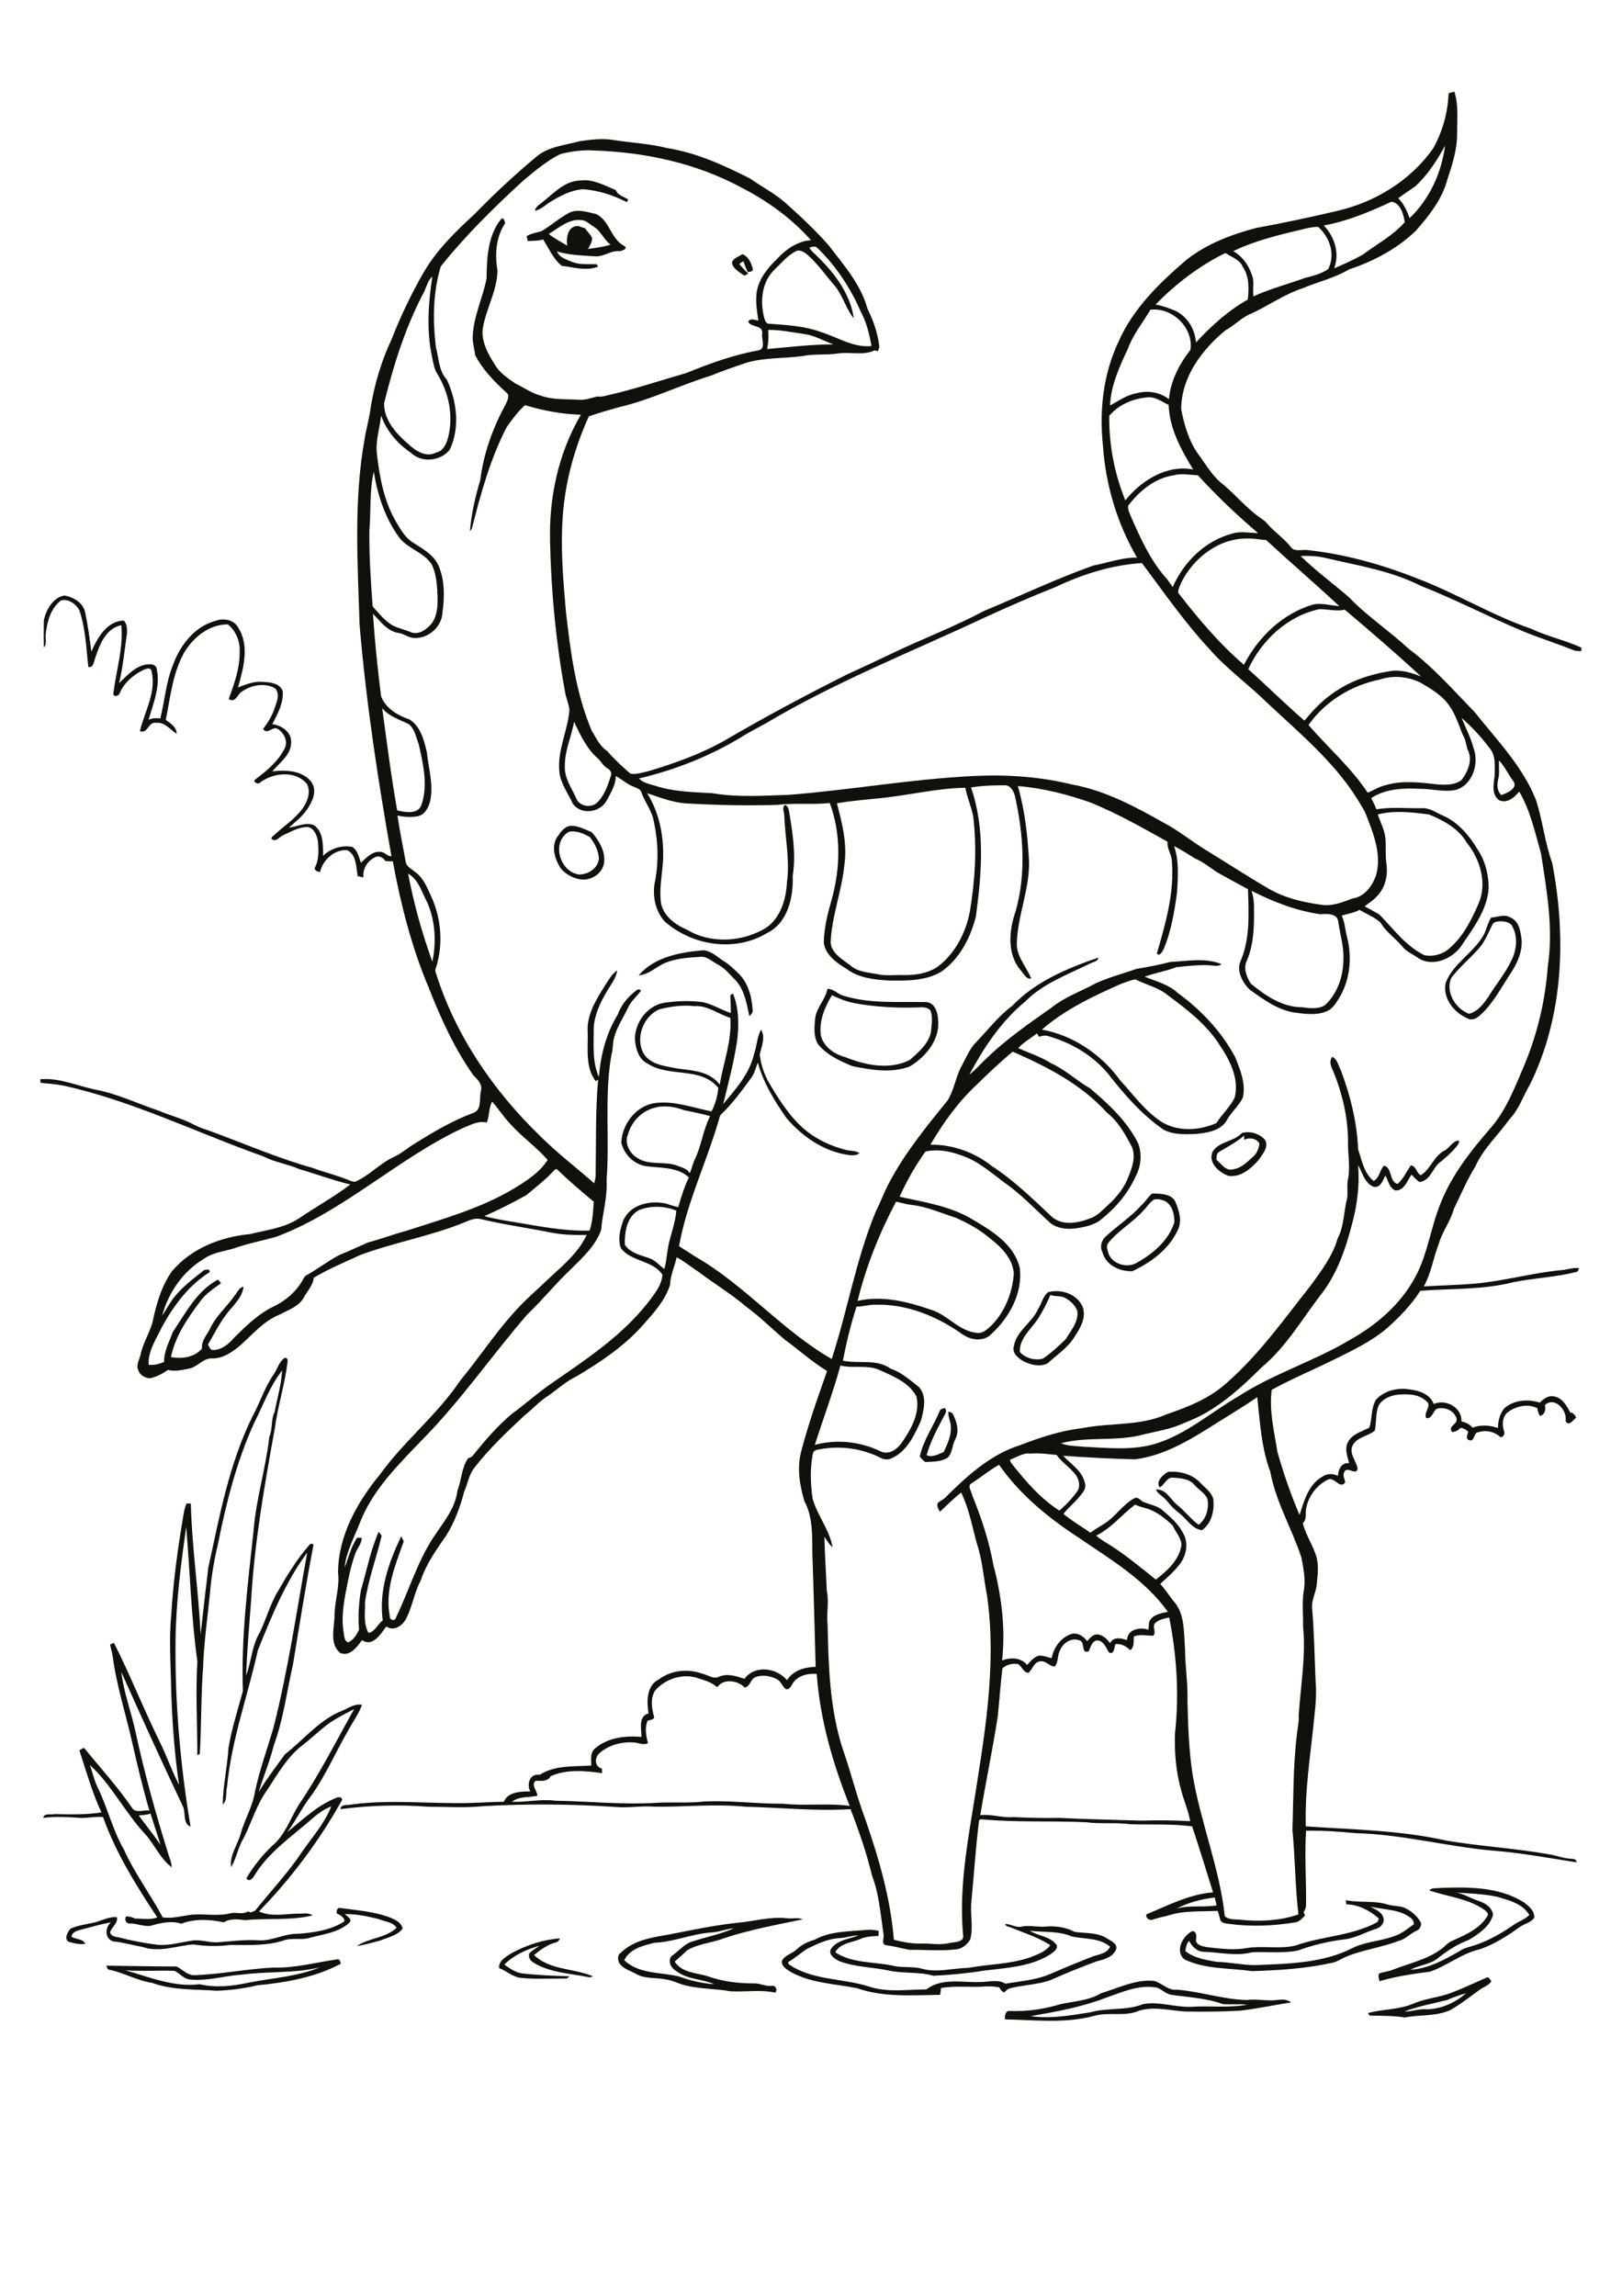 <?xml version="1.0" encoding="utf-8"?>
<!-- Generator: Adobe Illustrator 21.0.2, SVG Export Plug-In . SVG Version: 6.00 Build 0)  -->
<svg version="1.2" baseProfile="tiny" id="Layer_1" xmlns="http://www.w3.org/2000/svg" xmlns:xlink="http://www.w3.org/1999/xlink"
	 x="0px" y="0px" viewBox="0 0 595 842" overflow="scroll" xml:space="preserve">
<g>
	<path fill="#12100B" d="M405.6,732.7c-8.8,3.4-18.2,5.1-27.5,6.7c7.3,1.1,14.7-0.3,21.9-1.4c6.3-1.8,13.1-0.5,19.3-3
		c5.8-1.1,11.7,1.2,17.6,1c6.9-0.5,13.8,0.5,20.6-0.8c-3-0.3-5.9,0-8.9-0.2c-6-2.2-12.5-2.5-18.8-3.4c-2.4-0.3-3.9-2.6-6.3-2.8
		C417.2,728,411.4,730.7,405.6,732.7 M403.9,731c6.4-1.9,12.7-5.2,19.5-4.5c2.9,0.8,5.1,3.6,8.4,3.2c8.6,0.7,17,3.6,25.6,3.8
		c2.8-0.4,5.6,0.1,8.4,0.1c2.6,0.2,5.6-1.1,7.8,0.8c-6.2,0.9-12.4,2.3-18.7,3c-6.7,0.4-13.4,0.4-20.1,0.3c-5.6-0.3-11.3-2-16.9-0.3
		c-5.2,2.3-11.1,0.4-16.5,1.9c-10.7,2.9-21.8,1.5-32.7,1.3c-0.2-1.2,0.1-3.3,1.7-3.1c6.3,0.3,12.7-0.7,18.7-2.5
		C394.2,733.9,399.5,733.7,403.9,731 M530.8,733.5c-5.2,1.3-10.6,2.3-15.6,4.2c2.8,0.1,5.4-1.1,8.2-0.8c5.3-0.1,10.4-2.4,14.4-5.9
		C535.4,731.7,533.1,732.5,530.8,733.5 M531.1,731.3c4.9-1.7,9.5-4,14.2-6c0.9-0.5,1.3,0.8,1.8,1.3c-0.9,1.5-2.6,2-4,2.9
		c-3.6,2.6-7.1,5.4-10.9,7.6c-5.3,2.5-11.3,1.7-16.9,2.8c-4.3-0.7-8.6-0.6-12.9-0.7c-0.1-0.2-0.4-0.7-0.6-0.9
		c5.3-1.5,11-1.2,16.2-3.3C522.2,733.1,526.8,732.7,531.1,731.3 M88.6,724.2c-6.3,0.4-12.4,2.4-18.7,1.8c-2.4-0.1-3.9-2.3-5.9-3.2
		c-6-0.2-12,0.2-18-0.2c8.9,2.5,17.9,6.3,27.2,5.1c6,1.4,12.2,0.7,18.1-0.6c8.7-1.7,17.8-2.2,26.1-5.6
		C108,723.8,98.2,722.9,88.6,724.2 M100.5,721.6c7.8,0.2,15.4-1.9,23.1-3c1-0.3,1.3,0.9,1.4,1.6c-9.4,5-20.1,6.9-30.6,7.9
		c-4.9,1.2-9.9,1.8-14.9,2c-7.9-0.6-16.1-0.1-23.7-2.9c-5.5-0.8-10.3-3.7-15.7-4.8c-0.8,0-0.8-1-1.1-1.5c8.6,0.1,17.2,0.3,25.8,0.3
		c2.1,1.1,3.8,3.1,6.3,3.2C81,724.1,90.7,722,100.5,721.6 M187.5,716.4c5.5-3,11.7-5.1,17.9-5.5c-0.3,0.7-0.8,1.4-1.6,1.5
		c-3,0.8-5.6,2.7-7.9,4.6c5.8,5.6,14.6,4.8,21.6,7.8c-0.5,0.3-1.1,0.4-1.7,0.3c-6.8-1.4-14.2-1.6-20.2-5.4c-1.2-0.6-2.1-2.4-1.2-3.6
		c1.1-1,2.4-1.7,3.5-2.5c-4.7,1.3-9.4,3.4-12.9,6.9c2.1,1.5,4.4,3.1,7.1,3.3c5.6,0.6,11.2,0.8,16.8,1c-0.5,0.4-0.9,1-1.7,0.8
		c-5.3,0-10.6,0.3-15.9-0.2c-3.1-0.2-5.4-2.6-8.2-3.6C182.8,719.2,185.5,717.7,187.5,716.4 M377.8,708.1c3.1,2,7.5,2,9.8,5.2
		c0.6,1.8-1.5,2.8-2.7,3.7c-7.1,4.3-15.7,4.7-23.8,5.7c-6.2,1-12.5,1.6-18.7,1.9c-5.5-1.6-11.3-0.7-16.8-2
		c-5.9-1.2-12.1-1.2-17.8-3.4c-1.7-0.8-4.3-2.6-2.8-4.7c2.4-3.1,6.6-3.4,9.9-4.7c-2.4,0-4.6,0.9-7,1c-4.2,0.2-8.1,2.1-11.8,3.9
		c-2.4,1.5-4.5,3.5-7,4.9c-0.1,1,1.2,1.2,1.8,1.8c8.6,4.9,18.8,4.2,28,7.2c6.8,2.2,13.9,1,20.9,1c5.6-4.3,13-2.5,19.4-2.7
		c3.2,0.1,6.8-1.2,9.6,0.6c5.4-0.9,11-1.3,16.1-3.4c5.3-2.3,10.6-4.5,16-6.6c2.3-0.8,5.2-1,6.3-3.6c-4-3.3-9.3-2.7-14-3.7
		C388.4,708.1,383,708.7,377.8,708.1 M368.7,705.6c2.2,0,4.2,1.6,6.4,0.9c2.7-0.4,5.4,0.2,8,0.1c3.8-0.4,7.7,0.1,11.1,1.9
		c4.1,0.6,8.6,0.1,12.2,2.6c1.3,0.8,3.4,1.7,3.1,3.6c-1,3-4.4,3.9-7.2,4.6c-5.6,2.1-11.2,4.3-16.7,6.8c-4.8,1.8-10.1,1.8-15.1,3.1
		c-0.9,0.2-1.5,1-2.2,1.5c-0.9-0.3-1.3-1.2-1.8-1.9c-1.6-0.2-3.2-0.4-4.8-0.3c-5.5,0.5-11-0.4-16.5,0.6c-0.1,0.8-0.2,1.7-0.3,2.5
		c-10.1,0.1-20.6,1-30.4-2.4c-8.2-1.7-17.1-1.8-24.6-6.1c-1.4-0.9-3.5-2.1-3-4.1c1.2-2.1,3.8-2.5,5.5-4.2c1.8-1.7,4-2.7,6.4-3.4
		c5.7-3.2,12.5-3,18.9-3.6c1.5-0.2,3.1,0,4.6,0.3c0,0.6,0,1.3,0,1.9c-2.3,0.1-4.8,0.2-6.9,1.2c-3.1,1.3-7.2,1.4-9,4.8
		c6.2,4.1,14.1,3.4,21.1,4.9c3.6,0.9,7.4,0.1,11,1.2c5.5,1.4,11.1-0.3,16.7-0.4c7.6-1.4,15.5-1.3,22.8-3.9c2.5-1,5.2-1.9,7-4
		c0.5-0.3-0.1-0.7-0.3-0.8c-4.4-2.7-9.3-4.2-14.1-6.2C369.8,706.6,368.9,706.4,368.7,705.6 M261.3,708.7c-7.2,0.4-14,3.5-21.2,3.8
		c-4.1,1-9.1,2.2-11.1,6.4c5.5,5.2,13.4,4.3,20.2,6c4.1,1.5,8.4,2.5,12.8,2.8c-4.5-2-10-1.7-14-4.9c-1.9-1-3-3.4-1.8-5.3
		c2.3-1.6,4.2-3.8,6.7-5.1c5.4-1.9,11.1-2.9,16.3-5.2C266.4,707.4,264,708.5,261.3,708.7 M270.2,705.2c6.2-0.5,12.2-2.4,18.5-1.7
		c1.9,0.3,4-0.4,5.8,0.4c-9.6,2-19.4,3.8-28.8,6.9c-4.5,1.8-9.7,2-13.8,4.6c-1.4,1.4-2.9,2.7-4.4,4c2.6,4.1,7.8,4.1,11.9,5.3
		c5.5,2,11.3,2.7,17.1,2.7c2.3-0.1,4.4,1.2,6.7,0.9c1.4-0.2,2.1,1.5,1.2,2.5c-5.4-1.2-10.9-0.2-16.4-0.5c-5.5-1-11.2-0.8-16.7-2.2
		c-2.5-0.6-4.7-1.9-7.3-2.2c-3.6-0.7-7.5-0.1-10.7-2c-2-1.1-4.3-1.7-5.8-3.5c-1-1.2-1.2-3.4,0.3-4.3c4.8-4.7,11.7-5.6,18-6.7
		C253.9,707.8,262,706.1,270.2,705.2 M123.5,701.7c0-0.8,0-1.8,1-2c6.4,0.9,12.9,1.3,19,3.7c1.8,0.8,3.8,1.8,4.2,3.9
		c-2,2.6-5.4,3.2-8.3,4.4c-2.8,0.7-5.6,1.6-8.5,2c4.4-3,10.6-2.9,14.6-6.7c-1.4-2.2-4.4-2.2-6.6-3.2c-4-1-8.2-1.9-12.4-1.8
		c0.8,0.8,2.7,1.7,1.8,3c-3.9,3.7-9.4,4.3-14.4,5.6c-3.2,1.1-6.8-0.1-10,1.1c-6.3,2-13,1.6-19.5,1.6c-4.5,0.6-9,0.5-13.5-0.2
		c-6.2,0.5-12.5,3.1-18.7,0.9c-3.6-0.6-7.1-1.7-10.7-2c-3.2-1.1-3-5-0.8-7c-3.8,0.7-7.6,1.8-11.4,2.8c-1.3,0.3-2.8,0.9-3.1,2.4
		c1.5,1.2,4.2,0.7,5.1,2.7c-2.1,0.3-4.2-0.2-6.2-0.8c-1.7-1.2-0.2-3.7,0.8-4.8c3.1-1.4,6.5-1.6,9.7-2.5c2.4-0.8,4.7-1.9,7.3-1.7
		c0.4,2.3-1.9,3.6-2.5,5.5c0.2,1.5,1.9,1.7,3.1,1.9c4.6,1.2,9.3,2.1,14,2.7c4.4,0.5,8.7-0.9,13-1.5c3.3-0.5,6.4,0.9,9.7,0.6
		c4.9-0.4,9.8-1,14.7-0.7c5,0.3,9.4-2.5,14.3-2.4c5.9-0.4,12-1.3,17.1-4.5C126.6,703.2,124.6,702.3,123.5,701.7 M502.7,699.2
		c1.7,1.1,4,1.8,4.7,3.9c0.7,1.8-0.7,3.7-2.4,4.2c-4.1,1.3-7.9,3.6-12.2,4c-5.7,0.7-11.3,2.1-16.6,4c-5.6,1.2-11.3,0.4-17,0.7
		c-5.8,1.5-11.8,0-17.6-0.2c-2.5,0-4.3-1.9-5.4-4c-1,1-1.1,2.4-1.4,3.7c3.1,2.6,7.6,3.3,11.5,4c4.6,0.1,9.1,1.1,13.7,1.2
		c12.2-0.5,25.1-0.6,36.2-6.3c4.9-2.4,10.6-2.5,15.7-4.5c2.6-0.9,4.6-2.8,6.8-4.2c-0.1-0.9-0.4-1.8-1.2-2.3
		C513.4,700.1,507.7,700.5,502.7,699.2 M493.7,696.9c5.1,1,10.4,0,15.4,1.6c2,0.6,4.1,0.4,6,1.1c2.6,1.2,4.9,3.1,6.2,5.7
		c0.1,1.2-0.6,2.4-1.7,2.8c-2.3,1-4,3.1-6.5,3.7c-6.2,2.4-12.9,3.2-19,5.7c-1.8,0.7-3.4,1.9-5.3,2.3c-9.7,2.2-19.7,2.8-29.6,3.1
		c-8.2-1.2-17-0.6-24.7-4.3c-3.7-3-0.6-8.7,2.9-10.4c1.9,0.3,1.4,2.3,1.3,3.7c0.8,1.9,3.1,2,4.8,2.3c4.7,0.5,9.4,1.1,14.1,0.2
		c5.9-0.9,11.9,0.5,17.7-0.9c9.8-3.5,20.7-3.5,30-8.6c0.2-0.4,0.3-0.9,0.5-1.3c-3.3-2.9-7.4-5.1-11.9-5.2
		C493.8,698,493.7,697.2,493.7,696.9 M534.3,694.1c2.6,0.5,4.9,1.9,7.4,2.8c2.6,0.8,5.6,2.3,6,5.3c-1.1,4.3-5.2,7-8.8,9.2
		c-4.2,1.6-8.1,4-11.6,6.9c-2.9,2.2-6.8,2.4-9.9,4.1c6.6-0.4,12.5-3.7,18.1-6.9c1.7-1.2,3.8-1.5,5.8-2.2c5-1.7,9.7-4.4,14-7.4
		c1.8-1.3,4.1-1.9,5.7-3.6c-2.5-4.2-7.5-5.4-11.9-6.7C544.2,694.6,539.2,694.4,534.3,694.1 M524.3,693.3c0.9-1.1,2.5-0.7,3.7-0.9
		c10.5-0.4,21.7-0.5,30.9,5.2c1.8,1.4,4.1,3.1,3.9,5.7c-1.2,1.9-3.7,2.2-5.4,3.5c-4.5,3.2-9.3,6.3-14.6,8.1
		c-6.6,1.5-11.9,6-18.2,8.2c-6.2,0.8-12.5,1.7-18.6,3.5c-0.1-0.9-0.6-1.9-0.1-2.8c1.6-0.7,3.4-0.7,5-1.4c5.8-2.3,12.2-3.6,17.4-7.3
		c1.6-1,2.7-2.7,4.6-3.4c4.7-2.1,9.8-4.3,12.6-8.8c0.9-1.1-0.4-2.1-1.3-2.7C538.3,696.2,531,695.6,524.3,693.3 M425.5,545.5
		c-1.8-1.9,1.1-4.8,3-5.7c4.3-0.4,9.1,0.9,12,4.2c1.7,1.8,4,3.3,4.6,5.9c0.4,4.1-0.6,8.8-4.2,11.3c-3.6-0.5-5.5-4-8.1-6.1
		c-1.8-1.3-3.3-2.9-4.7-4.6c-1.2-1.6-3.2-2.4-4.1-4.2c3.6-0.4,5.4,3.6,7.8,5.6c2.8,2.2,5,5.2,7.9,7.3c2.9-2.2,3.9-6.2,3.2-9.6
		c-1.1-2.2-3.4-3.4-4.9-5.2c-2.1-2.3-5.5-2.3-8.3-2.5C427.8,542.3,427.1,544.5,425.5,545.5 M344.7,517.5c0.3-0.9,1.2-0.9,2-1.1
		c0.3,0.6,0.5,1.3,0.1,2c-2.6,4.9-5.4,9.9-6.9,15.3c2.2,0.9,4.3-0.4,6.3-1.2c1.3-2.9,2.8-5.9,2.6-9.2c0-1.9-1.1-3.7-0.9-5.6
		c0.6,0.2,1.4,0.3,1.7,1c1.4,2.8,2.4,6.2,0.8,9.2c-1.2,2.1-0.9,4.8-2.7,6.6c-2.4,1.7-5.5,1.5-8.2,1.7c-0.9-0.5-1.4-1.3-2.1-2
		C338.7,528.1,342.4,523.1,344.7,517.5 M50.9,665.8c2.6,3.6,5.5,7.1,8,10.8c-1.2-3.8-2.5-7.7-3.7-11.5
		C53.8,665.7,52.3,665.6,50.9,665.8 M93.4,521.5c-6.6,14.3-10.4,29.6-13.5,45c-1.4,5.9-2.4,11.9-2.9,18c-0.9,9-2.2,17.9-2.5,26.9
		c-0.8,10.6-0.6,21.2-1.2,31.8c-0.2,0.1-0.7,0.4-0.9,0.6c0-11.5-0.7-23,0-34.5c-2.3-16.4-2.7-33-4.1-49.4
		c-1.9,13.6-3.7,27.3-3.9,41.1c-0.3,23.1,1.7,46.2,5.5,68.9c-2.8-1-1.8-4.9-2.7-7.2c-7.8-16.4-15.3-33-22.7-49.5
		c0.9,7.6,3.7,14.8,5.3,22.3c3.2,14.9,7.3,29.5,11.8,44c0.5,1.7,1.3,3.4,1.4,5.3c-4.2-3.1-6.3-8.3-9.7-12.1
		c-7.4-7.9-12.3-18-20.3-25.4c1,3,1.7,6.2,3.2,9c3.4,7.3,5.3,15.2,9.3,22.1c3.9,8.7,9.8,16.5,14.2,24.8c3.6,0.5,7.2-0.6,10.7-1
		c4.8-0.4,9.7,0.7,14.5-0.6c2-0.3,4.2,0.6,6.1-0.6c0.2,0.1,0.7,0.3,1,0.4c0.6-0.3,1.2-0.4,1.7-0.8c5.6-7,11.8-13.6,16.8-21
		c3.8-5.6,8.5-10.7,11-17.1c-2.9,1.1-5.5,3.1-7.8,5.2c-7.3,6.3-15.6,12-20.6,20.5c-0.6,1-2,2.1-2.7,0.6c2.6-4.4,5.8-8.4,9.5-11.9
		c4.7-3.9,6.6-10,9.7-15c7.6-11.2,13.7-23.3,20.3-35.1c-3.6,1.9-7.3,3.7-10.5,6.2c-2.9,2.3-5.6,4.9-8.5,7.1
		c-5.6,4.3-9.1,10.6-12.9,16.4c-3.8,5.2-5.6,11.5-8.4,17.2c-2.2,3.5-2.8,7.6-4.8,11.1c-0.7-4.3,2.4-8.3,3.5-12.3
		c1.4-5.2,4.4-10,5.2-15.3c1.7-8,4.5-15.7,6.8-23.5c5.4-21.2,8.5-42.8,12.4-64.3c-8,10.8-13.1,23.4-18.1,35.8
		c-3.7,16.7-9.7,32.9-11.3,50c-0.6,2.2,0.2,5-1.6,6.6c0.1-7,1.7-13.8,2.1-20.7c1.2-7.1,3.4-14,5.3-20.9c-0.7-19.6,1.8-39.2,3.9-58.7
		c0.9-11.7,4.5-22.9,5.8-34.6c1.3-2.9,0.5-6.1,1.9-9c1-5.1,2.5-10.1,2.8-15.3C98.9,508.5,96.6,515.3,93.4,521.5 M100.5,503.9
		c1.3-2,1.9-4.5,3.9-5.9c0.9-0.2,1.2,0.7,1.1,1.4c-1,8.3-3.6,16.2-4.7,24.5c-3.8,21-7.5,42-8.7,63.3c-0.7,9.1-1.5,18.2-1.8,27.3
		c1.9-5.2,2.1-11,5-15.8c2.5-5.2,3.9-10.8,7-15.7c3.3-5.7,6.7-11.3,11.1-16.3c0.4-0.6,1.3-0.8,1.6-0.1c-2.8,14.5-5.1,29.1-7.5,43.7
		c-2.3,10-3.5,20.2-7.1,29.9c-1.4,5.8-3.8,11.3-5.5,17c2.9-4.8,6.3-9.2,9.6-13.8c6.6-5.1,12.1-12,19.8-15.5c2.8-0.9,5.3-3.2,8.5-2.7
		c-1.2,3.4-3.4,6.3-5.1,9.5c-4.6,7.9-8.2,16.4-13.5,23.8c-3.3,4.2-5.6,9.1-8.8,13.4c5.7-4.6,11.1-9.9,18.1-12.6
		c0.7-0.4,2.1-0.2,2,0.8C117.2,675,106.9,688.8,95,701c4.5,2.1,9.6,0.9,14.4,0.8c1.8,0.1,3.8-0.5,5.2,0.7
		c-8.1,1.9-16.4,0.9-24.6,1.7c-2.7-0.3-5.5-0.7-7.9,0.8c-5.1-1.1-10.6-1.4-15.6,0.5c-3.7-1.2-7.7-0.3-11.3,0.8
		c-2.6,0.3-5-0.9-7.6-0.9c-1.4,0.1-2.1-1.5-1.3-2.6c1.1,0.1,2.2,0.2,3.1,0.8c2.8,0,5.6,0.6,8.3-0.4c-7.7-11.6-15.2-23.6-19.9-36.8
		c-2.7-0.3-5.5,0.4-8.3,0.3c-4.5-0.3-9.1-0.6-13.6,0c0.2-1.9,2.7-1,4-1.4c5.8,0.1,11.5,0.3,17.3-0.6c-3.4-7.4-5.6-15.2-8.1-22.8
		c0.5-0.3,1.1-0.6,1.7-0.9c5.9,7.2,12.2,14.1,17.5,21.8c1.3,2.4,4.3,0.9,6.5,1.2c-2.4-8.1-4.3-16.3-6.2-24.5
		c-2.4-10.8-5.9-21.4-7.3-32.3c-0.2-1.4-0.7-2.7-0.9-4.1c0.5-0.2,1-0.4,1.4-0.6c6,11.9,10.9,24.3,16.8,36.3
		c2.6,5.2,4.4,10.7,7.1,15.8c-1.7-11.3-2.5-22.8-2.9-34.3c-0.1-9.2-0.9-18.5,0-27.7c0.7-12.4,2.4-24.7,4.5-37
		c0.2-1.4,0.6-2.9,1.1-4.2c0.5,0,1.1,0,1.6,0c0.4,16,2.8,31.9,3.6,48c0.9-8.1,1.8-16.3,2.8-24.4c4.1-18.8,7.6-38.1,16.2-55.5
		C95.4,514.4,97.1,508.7,100.5,503.9 M385.3,474.9c-1.2,3.1-2.8,5.9-4.5,8.7c-2.5,3.8-6.9,7.2-6.7,12.2c2,2.3,5.4,3.2,8.4,2.5
		c3.1-2,5.7-4.6,8.4-7.1c1.9-3.2,4.8-6.4,4.3-10.4c-0.8-2.2-2.7-3.9-4.7-4.9C388.9,475.1,387,475.6,385.3,474.9 M384.5,473.9
		c4.8-1.3,10.7,0.7,12.7,5.5c1.3,3.7-0.8,7.5-2.8,10.5c-2.4,4.2-6.6,6.9-10.1,10.1c-2.8,1.4-6.1,0.6-8.7-0.7c-2-1.1-4.4-2.9-3.7-5.5
		c0.9-5.7,6.7-8.7,8.9-13.7C382.1,478.2,382.5,475.4,384.5,473.9 M423.2,440c-1.5,1-2.4,2.6-3.7,3.9c-3.9,4.4-9.2,7.3-12.9,11.9
		c-0.8,0.9-0.5,2.1-0.2,3.1c0.9,4.6,7.1,6.5,10.8,4.1c5.9-3.3,11.6-8.2,13.6-14.8c0-2.8-0.7-6.2-3.4-7.7
		C426.1,440,424.6,439.5,423.2,440 M422.7,437.7c2.9,0.1,7.4,0,8.6,3.4c1.3,3.1,2.4,6.9,0.7,10.1c-3.2,7-9.8,11.8-16.6,15
		c-4.6,0.2-9.8-2.2-11-7c-1-1.9-0.4-4.3,1.2-5.7c4.3-4,9.3-7.2,13.2-11.6C420.3,440.6,421.2,438.8,422.7,437.7 M447.3,422.4
		c-1.1,0.5-1,1.9-1.1,2.9c1.8,1.5,3.5,4.4,6.3,3.5c3.2-0.5,5.3-3,7.6-5c1.1-1.2,1.7-2.8,1.9-4.4c-1.1-2-3.7-2.3-5.6-1.4
		c0-0.4,0-1.1,0-1.5C453.5,418.9,450.3,420.6,447.3,422.4 M455.6,415.5c2.9-0.8,6.5,0.2,8.5,2.6c1.4,2.7-1,5.2-2.4,7.3
		c-2.8,3.2-6.7,6.6-11.2,5.8c-3.4-1.3-7.4-4.8-5.7-8.8C447.2,418.5,452.6,418.8,455.6,415.5 M305.2,365c-2.7,4.4-4.8,9.5-4.1,14.7
		c1,4.2,5,7,9,8c7.4,3,16.3,4.8,23.7,1c3.1-2.8,6.8-5.8,7.7-10.2c0.2-2.5,0.7-5,0-7.4c-0.3-1.3-2-1.6-3.1-1.7
		c-8.4,0.4-16.8,0-25-1.5C310.4,367.3,307.7,366.2,305.2,365 M303.5,362.7c2.3-0.2,3.8,2,6,2.5c9.7,3,20,2.1,30.1,2.3
		c3.2,0.1,4.4,3.6,4.5,6.3c0.9,7.3-4.4,13.7-10.3,17.3c-6.8,2.6-14.2,1.3-21.1-0.1c-4.6-1.9-9.3-4-12.6-8c-1.7-2.8-1.4-6.2-1.1-9.2
		C299.3,369.7,302.8,366.7,303.5,362.7 M234.3,357.7c5.8-6.8,15.3-8.5,23.8-9.2c2.9,0.3,5.1,2.5,7.4,4c1.9,1.1,3.5,2.7,5.1,4.2
		c3.8,3.5,5.2,8.8,5.5,13.8c0.1,0.9-0.6,1.6-1.2,2.2c-1-4.5-1.7-9.4-4.9-13c-2.2-2.2-4.1-4.7-6.9-6.1c-1.9-1-3.6-2.8-5.9-2.7
		c-4.4,0.3-9,0.5-13.1,2.2C240.7,354.5,238,357.5,234.3,357.7 M549.2,338c-0.6,0.1-1.2,0.3-1.6,0.8c-1.6,3.2-2.9,6.7-5.4,9.4
		c-3.2,3.5-6.9,6.6-9.8,10.4c-2.3,5.1,1.5,11.4,6.5,13.2c3.1-0.8,5.2-3.5,7-6.1c2.8-4.6,6.3-8.7,8.6-13.6c2-4,2.4-9.1-0.1-13
		C553,337.9,551,337.7,549.2,338 M547,336.5c2.4-0.1,4.8-1.4,7.1,0c3.3,1.4,3.7,5.3,4.1,8.4c0.2,4.5-1.8,8.7-4.2,12.3
		c-3.4,5.1-6.2,10.7-10.8,14.9c-1.1,1-2.5,2.1-4.1,1.7c-5.3-1.9-10-7.4-8.8-13.3c2.7-7,9.8-10.8,13.6-17
		C545.3,341.3,545.6,338.6,547,336.5 M208.6,305.1c-6.4,3.8-3.3,14.6,3.7,15.6c3.4,0.1,7-2.2,7.4-5.7c-0.1-3-1.6-5.8-3.4-8.1
		C213.9,305.7,211.3,304.4,208.6,305.1 M209,302.9c2.8-0.3,5.5,1.3,8.1,2.3c2.6,3.1,5,6.9,4.5,11.1c-0.4,3.7-4.1,6.3-7.6,6.3
		c-3.1-0.1-6.2-1.7-8.2-4c-2.4-3.5-3.9-8.8-0.9-12.3C205.8,304.9,207.1,303.3,209,302.9 M268.5,96.3c0.5-1.7,2.5-2.1,3.8-3.1
		c2.2,0.8,3.2,3.1,3.8,5.2c0.4,1.1-0.9,1.3-1.7,1.4c-0.8-1.2-1.2-2.7-1.7-4c-0.5,0.3-1,0.6-1.5,1c1,1.3,2.1,2.4,3.3,3.5
		c-0.6,0.3-1.2,1.1-1.9,0.5C270.9,99.6,268.8,98.4,268.5,96.3 M201.3,85.8c2.1,1.7,4.5,2.9,6.8,4.3c-0.5-2.9,0.2-7.4,4.1-7.2
		c0.8,0.3,1.6,0.6,2.4,0.8c0.8,1.2,1.9,2.2,2.6,3.5c0.1,1.5-0.8,2.8-1.5,4.1c2.8-0.4,5.6-0.7,8.3-1.6c-2.5-1.7-3.5-4.9-6.1-6.5
		c-1.6-0.9-2.9-2.5-4.9-2.5C208.5,80.3,205,83.6,201.3,85.8 M208.5,78.2c3.2-1.8,6.9-0.4,10.2,0.3c4.9,2.4,5.3,8.8,9.9,11.5
		c2.3,0.9-0.3,2.2-1.6,2.1c-3.1-0.2-5.7,2.2-8.8,1.9c-4.6-0.3-9.4-0.4-13.9-1.8c1,2.4,3.6,3,5.7,3.9c2.8,1.1,6,0.7,8.9,0.8
		c0.1,0.2,0.4,0.7,0.5,0.9c-4.4,1.7-8.9,0.2-13.3-0.3c-3.2-2.5-4.7-6.4-6.9-9.7c-1.8,0.6-3.7,0.5-5.6,0.6c-0.1-0.6-0.3-1.2-0.4-1.8
		c1.6-1,3.6-1.3,5.4-1.8C202,82.8,205,80.1,208.5,78.2 M213.1,66.2c4.6-0.6,8.7,1.9,12.8,3.5c0.7,2,3,2.4,4.6,3.5
		c-0.1,0.2-0.4,0.7-0.6,0.9c-5-2.5-10.4-4.3-16-4.7c-4.4,0.3-8.4,2.4-12.1,4.7c-1.8,1.1-3.4,2.8-5.6,3.2c0.3-1.4,1.5-2.2,2.6-3
		C203.1,70.9,207.2,66.2,213.1,66.2 M431.6,700c4.7-1.4,9.8-0.4,14.7-1.2c-0.2-1-0.5-1.9-0.7-2.9C440.7,696.5,435.9,697.7,431.6,700
		 M290.6,617.7c-0.5,0.8-1.1,2.1-2.3,1.8c-1.4-1-1.8-3-3.4-3.7c-2.3-1.2-5.3-1.7-7.8-0.7c-1.8,0.7-1.9,3.4-3.9,3.8
		c-2.5-2.6-7.8-3.5-10.1-0.1c-1.9-1.7-4.3-2.5-6.7-3.2c-5.5-2.1-12.1-0.1-16,4.3c-2,2.9-1.3,6.8-0.4,10c-0.5,0.9-1.5,0.9-2.4,1.1
		c-1.2,2.6-0.6,5.6,0.1,8.3c-1.8,0.9-3.7-0.3-5.6-0.3c-4.3-0.2-8.7,1-12,3.8c-2,1.5-2.2,5.1,0.7,5.8c0,0.6,0,1.2,0.1,1.7
		c-6.3-0.9-13-1.5-18.9,1.1c-1.1,2.1-3.5,1.7-5.5,1.7c-1.9,1.7,0.7,3.6,0.6,5.5c-3.1,0.7-6.7,0.1-9.3,2.2c5.3,0.2,10.6-1.1,15.9-0.4
		c12.2,0.2,24.4,1.5,36.6,0.8c6-0.4,12,0.2,17.9-0.5c9.7-0.5,19.4,0.9,29.1,0.8c8.1,0.9,16.4-0.3,24.4,0.8
		c-6.2-15.5-10.9-31.7-12.1-48.4C296.2,613.6,292.3,614.6,290.6,617.7 M423.7,595.3c-1.2,1.3,0.7,3.4-0.7,4.6
		c-2.3,0-4.8-0.7-7.1,0.3c-0.1,1.8,0.3,3.8-1.3,5c-1.5-1.5-3.4-2.5-5.5-2.2c-0.3,1.3-0.5,4.2-2.4,2.9c-1-1.7-1.9-4.2-4.2-4.3
		c-2,0.2-2.4,2.5-3.1,4c-3.1,1.1-1.1-3.4-3.4-4c-3.1-1.2-6.3,1.1-7.3,4c-0.9,1.8-0.4,4-1.8,5.6c-2-0.1-3.3-2.3-5.4-1.9
		c-2.3,0.3-2.7,2.9-4.2,4.2c-1.9-0.1-2.4-2.3-3.8-3.2c-2-0.4-4.4,0.2-5.8,1.6c-0.7,5.9-1.1,11.8-1.7,17.7c-1.9,12.1-4.4,24-6.4,36.1
		c4.1-0.5,8.1,1.1,12.2,0.7c5.6,0.3,11.2,0.4,16.8,0.3c10.1,0.5,20.1,0.7,30.2,1c5.9-0.2,11.9-0.1,17.8,0.2
		c-0.7-3.9-2.3-7.5-3.3-11.3c-1.9-6.7-2.5-13.7-2.3-20.7c1.6-14.2,0.7-28.7-2.1-42.7C427.2,593.6,425.1,593.9,423.7,595.3
		 M402.1,563.2c2.1,1.8,4.7,3.1,7,4.7c5.2,3.5,10,7.5,14.9,11.4c4.2-3.2,8.6-7.2,9.4-12.7c-0.1-2.7-2.2-4.7-3.2-7.1
		c-2.7-2.6-5.7-5-9.3-6.2c-1.5-0.4-3.1-0.8-4.5-1.5C411.5,555.5,407.6,560.5,402.1,563.2 M356.4,544c-1.7,0.9,0,2.9,0.2,4.3
		c3.4,8.3,6.2,16.8,7.8,25.6c3,11.4,4.5,23.4,3.2,35.1c3.1-1.3,6.9-1.1,9.2,1.6c1.2-1.3,2.3-2.7,3.9-3.3c1.7-0.4,3.4,0.5,5.1,0.8
		c0.7-4,3.5-7.7,7.4-8.9c2.3-0.5,4.4,1,5.6,2.7c1-1.1,2-2.5,3.6-2.5c2.1,0.1,3.6,1.6,4.8,3.2c1.3-2.5,4.1-1.8,6.2-1.1
		c0.2-4,4.8-4.9,7.9-3.8c0.2-1.4-0.1-3,1-4.1c1.6-1.7,4-2,6.1-2.5c-8.3-11.6-20.7-19-32.3-26.9c-11.2-7.3-21.9-15.9-29.6-27
		C362.9,539.2,359.8,541.8,356.4,544 M370.5,535.3c0.1,0.6,0.3,1.2,0.8,1.7c5,6.3,10.4,12.6,17.3,17c2.6-2.2,4.9-4.7,6.8-7.4
		c0.9-1.8,0.4-4.1-0.8-5.7c-2-2.7-5-4.5-7-7.3c-3.2-0.3-6.3-0.8-9.5-0.5C375.3,532.7,373,534.5,370.5,535.3 M447.1,521.4
		c-9.5,6-19.4,12.4-30.8,13.8c-8.8-0.2-17.5-0.7-26.3-1.3c2.9,3.1,7.1,5.6,8,10.1c0.6,2-1,3.7-2.2,5.1c-1.8,2.2-4,3.9-5.7,6.1
		c3.1,2.6,6.6,4.6,9.9,6.9c1.6-1.2,3.4-2.2,5.1-3.3c4.2-2.6,6.8-7.2,11.2-9.4c1.3-0.5,2.1,1,3.1,1.4c2.4,1,5.1,1.4,7.1,3.1
		c2.9,2.5,5.8,5,7.5,8.4c2.1,3.5,1.2,8.1-1.1,11.2c-2.1,2.8-4.8,5.1-7.3,7.4c1.8,1.9,3.2,4.2,4.9,6.3c4.2,4.6,3.7,11.4,4.2,17.2
		c0,6.5,1.1,12.9,0.9,19.3c0.2,9.1,0.5,18.2,1.9,27.2c2.9,17.5,9.9,34.2,11.8,51.9c1.4,1.2,3.4,1.1,5.2,1.2
		c7.3,0.8,14.9,0.5,21.8-1.9c-1.2-10.3-1.2-20.7-2.2-31c0.4-11.5,0.2-23.1,1.6-34.6c0.2-2.5,0.9-4.9,0.7-7.4
		c0.7-10.9,2.7-21.8,1.6-32.7c0.1-4.6-0.5-9.3,0.4-13.8c0.5-3.8-0.3-7.6-1-11.4c-3.5-10.6-9.4-20.4-11.4-31.4
		c-3.3-8.8-3.8-18.2-4.8-27.4C456.7,515.5,451.9,518.4,447.1,521.4 M308.3,500.8c-2.7,9.8-6.3,19.4-9.4,29.1
		c8.1-2.2,16.9-1.2,24.4,2.5c3.2,1.3,6.3-1.3,7.9-3.9c3.2-4.7,6.3-10.4,5-16.3c-2.6-5-8.1-7.3-13-9.5
		C318.6,500.3,313.2,502,308.3,500.8 M234.4,443.8c-4.5,2.4-5.3,8.1-5.2,12.7c2,3,5.7,3.8,8.9,4.9c2.3,0.7,3.7,2.7,5.6,4
		c1-3.6,1-7.5,2.1-11.1c0.9-3.4,2-6.8,2.3-10.3C243.8,442.2,238.7,442.1,234.4,443.8 M328.7,440.7c-6.1,11.5-11,23.7-14.1,36.4
		c9.1-2.1,18.4,0.3,27.1,3.3c6,1.9,10.1,7.8,16.6,8.4c2.2,0.4,3.8-1.3,5.3-2.6c5-5,7.8-12.1,8.3-19.1c-0.4-5.5-4.5-9.7-8.7-12.9
		c-3.7-3.2-8.1-5.6-12.6-7.6c-5.4-1.7-10.6-4.1-16.2-4.7C332.5,441.7,330.6,441.1,328.7,440.7 M203.1,429.4c-3,3.3-6.6,6-10,8.9
		c-5,2.8-10.2,5.4-15.4,7.7c3.6,1,7.4,1.6,11,2.2c9.1,1.5,18.3,3.4,27.6,3.1c1.1-3.4,1.3-7.1,1.5-10.6c-4.5-3.7-8.9-7.5-13.1-11.5
		C204.3,428.5,203.5,428.8,203.1,429.4 M240,406.3c-4.6,1.2-8.3,5-9.6,9.6c-1.5,3.4,0.6,7.2,3.6,8.9c4.2,2.6,9.4,1.1,13.9,2.5
		c1.8,0.8,4.1,1.1,5.1,3c0.8-1.6,1-3.3,1.8-4.9c2.5-5.1,3.1-11,5.7-16.1c-3.1-0.8-6.2-1.5-9.4-2.1
		C247.6,405.9,243.7,405.2,240,406.3 M178.6,411.7c-3.1-0.8-6,0.9-8.8,2c-24,11.2-43.5,30.5-68.5,39.9c-4.6,1.3-9.3,2.2-13.9,3.7
		c-4.1,1.6-8.8,1.7-12.5,4.3c-7.7,4.6-13.1,12.3-15.4,20.9c1.4-2.1,2.6-4.4,4.2-6.5c3-3.9,7-6.9,10.8-9.9c0.6-0.6,1.4-0.4,2.1-0.5
		c0.1,0.2,0.3,0.7,0.4,0.9c-7.7,4.8-13.3,12.3-17.6,20.2c-2.1,4.4-5.1,8.7-4.9,13.8c2,0.3,3.9-0.3,5.7-1c-0.1-3.9,1.9-7.4,3.2-11
		c4.6-6.8,8.6-14.7,16-18.9c0.8-0.7,1.2,0.6,1.7,1c-2.7,2-5.6,3.8-7.6,6.6c-4.7,6.2-9.2,12.8-10.8,20.5c4,0.7,8.5,0.2,11.4-3.1
		c-0.3-2.8,1.7-4.9,2.9-7.2c2.1-4.7,6.2-8.1,9.1-12.3c1-1.1,1.5-2.9,3.2-3.2c-0.2,2.9-2.2,5.2-4,7.4c-3.8,4-6.2,9-9,13.8
		c0.5,0.8,0.8,2.2,2.1,2c3-0.1,5.5-2.2,7.4-4.4c4.5-4.5,9.2-9.1,15.1-11.8c4.1-2.1,7.7-5.2,10-9.2c0.5-0.8,0.8-1.8,1.7-2.1
		c4.1-2.3,7.8-5.2,12-7.4c3.6-1.4,7-3.1,10.6-4.6c4.6-1.2,9-2.9,13.5-4.1c14.5-4.7,29.5-8.8,42.4-17.2c3.7-2.4,7.4-5.1,9.8-8.9
		c-4.2-4.8-9.5-8.5-13.8-13.3c-2.4-2.5-4.3-5.6-6.6-8.1C179.3,406.5,179.5,409.2,178.6,411.7 M358.4,397.7
		c-6.9,6.4-12.4,14.1-17.1,22.1c8.1-0.1,16.2,2.8,22.5,7.8c8.1,5.3,15.1,12.1,22.1,18.7c3.9,3.3,9.4,2.3,13.8,0.6
		c2.7-0.8,4.6-3,6.6-4.8c3.3-3,6.2-6.5,7.7-10.7c1.4-3.4,2.7-7.3,1.2-10.8c-2.4-4.6-5-9.3-9.2-12.6c-9.3-10.3-21.9-16.8-34.5-22.3
		C366.9,389.5,362.6,393.6,358.4,397.7 M242.1,370.1c-6.2,2.4-9.3,10.9-5.8,16.6c2.8,4,8.1,4.3,12.4,5.2c5.4,0.7,11.8,1,15.3,5.9
		c1.4-8.2,4.5-16.1,3.9-24.5c-4.5-1.4-8.4-4.7-13.3-4.3C250.5,368.5,246.2,369.1,242.1,370.1 M411.3,360.8
		c-10.2,4.5-20.6,9.4-29.1,16.8c11.6,2.1,21.9,9.2,28.8,18.7c4.7,5.1,8.8,10.9,14.6,14.8c6.1,4.1,14.2,3.6,20.6,0.8
		c2-3.2,5-5.9,6.7-9.3c1.8-7-1.8-13.9-5.6-19.5c-4.7-7.4-11.9-12.9-18.9-18.1c-3.5-2.9-7.9-3.8-11.9-5.8
		C414.8,359.4,413.1,360.2,411.3,360.8 M459.1,326.7c0.7,2.2,1,4.5,0.9,6.8c0.1,6.3-0.1,12.9-2.6,18.8c-1.4,2.7-0.1,6,1.4,8.4
		c5.3,4.4,11.6,8.7,18.8,8.7c2.8,0.4,6,0.8,8.5-0.8c4.6-4.3,6.7-10.7,6.7-16.9c0.2-4.7-1.3-9.2-1.9-13.8c-0.4-3-4.3-2.8-6.6-2.6
		C475.5,334,467.1,330.8,459.1,326.7 M149.7,320.4c2.1,11,5.1,21.8,8.9,32.3c1.5-7.2,1.1-14.8-1.8-21.6
		C154.7,327.3,153.7,322.7,149.7,320.4 M505.4,298.7c1,2.9,2.5,5.7,2.8,8.7c0.3,3.2-0.1,6.3,0.4,9.5c0.6,4.3-0.5,8.9-3.7,12
		c-1.2,1.4-2.9,2.3-4.3,3.5c1.8,1,3.6,1.9,5.4,3c5.2,5.3,9.7,11.6,16.5,14.9c3.3,0.7,7.1-0.4,9.5-2.8c4.8-4.2,7.7-10,10.2-15.7
		c3.5-7.5,0.9-16.5-4.1-22.7c-3-5.2-8.5-8.2-13.9-10.4C518,297.9,511.6,297.1,505.4,298.7 M321,292.9c-4.7,0.5-9.4,0.9-14,1.7
		c1.9,7.2,3.8,14.6,2.8,22.1c-0.9,9.8-4.7,19.2-5.1,29c0.4,4,4.3,6.1,7.2,8.3c2.6,2.4,6.3,2.6,9.6,3.2c3.1,0.8,6.4,0.3,9.6,0.4
		c4.4,0.1,9-0.5,12.8-3c6.5-4.9,10.4-12.5,11.9-20.4c1.9-11.5,2.6-23.2,1.2-34.8c-0.7-3.6-2.2-6.9-2.9-10.5
		C343,289.1,332.1,292,321,292.9 M549.9,278.9c-0.2,2.3,0.3,4.6-0.3,6.8c-0.5,2-0.5,4.3,1.1,5.9c2.1-0.7,6.5-2.6,4.3-5.3
		C553.2,283.9,552,281.1,549.9,278.9 M207.2,281c-0.2,4.4,2.5,8,4.2,11.8c1.1,3,5.6,3.7,7.8,1.4c2.6-2.6,3.8-6.3,4.9-9.7
		c0.4-1-0.2-2.1-1.1-2.6c-1.5-0.8-2.3-2.2-3.3-3.4c-4.3-3.6-6.8-8.8-9.1-13.8C209.6,270.2,207.1,275.4,207.2,281 M140.2,259.7
		c1.7,12.5,3.3,25.1,5.5,37.5c2.9,0.7,7.6,1.6,8.9-2c2.5-7.3,0.6-15.1-1-22.3c-1-2.5-1.4-5.5-3.6-7.3
		C146.6,263.9,142.7,262.8,140.2,259.7 M506.2,249.2c-10.4,2.1-20.1,8-26.2,16.7c7.2,8.3,15.6,15.6,21.7,24.8
		c2.3-0.9,4.3-2.3,6.8-2.8c6.2-1.8,12.8-0.9,19.1-0.2c2.9,0.2,6.1,0.2,8.5-1.6c2.4-3.1,4.3-7.6,2.2-11.3c-0.5-1.8-0.7-3.7-1.7-5.3
		c-1.5-3.6-2.6-7.4-4.9-10.6c-2.6-3.9-6.8-6.3-10.7-8.6C516.4,248.1,511,247.6,506.2,249.2 M457.9,245.4
		c6.9,6.2,13.6,12.8,20.6,18.9c3-3.6,6.2-7.1,10.1-9.8c6.5-4.8,14.3-7.4,22.3-8.5c3.6-0.3,7.1,0.8,10.4,2.1
		c-9.1-8.4-18.5-16.5-28-24.5c-3.1,0.7-6.2-0.2-9.3-0.2C472.3,225.9,462.8,234.8,457.9,245.4 M387.2,215.3
		c-8.6,3.4-17.1,7.1-25.6,11c-27.1,12.7-55,23.7-80.7,39c-2.7,1.5-5.5,2.9-8.1,4.5c-11.8,7.3-24.9,12.5-38.4,15.7
		c1.5,1.6,3.7,2,5.7,2.6c6.9,2.3,14.1,2.4,21.2,2.8c9.3,1.6,18.8,0.9,28.2,0.6c22.6-1.8,45-5.8,67.6-6.9c12.1-0.6,24.3,0.2,36.1,3.1
		c12.2,2.2,23.2,8.1,33.8,14.1c5.2,2.7,9.8,6.5,14.8,9.6c8,4.9,15.8,10,23.9,14.7c6,3.4,12.8,4.9,19.5,5.8c3.9,0.4,7.5-1.1,11-2.4
		c4.4-0.6,7.3-4.7,8.6-8.6c1.7-6,0-12.3-2.1-18c-1-2.3-1.6-4.9-3.1-7c-8.5-15.1-22.1-26.3-34.6-38c-6.9-6.8-14.9-12.5-21.3-19.8
		c-9.1-9.8-16.8-20.9-24.8-31.6C407.8,207.2,397.1,210.6,387.2,215.3 M433.2,213.9c-0.4,1.1-1.1,2.3-1,3.5
		c7.3,9.4,15,18.6,24.1,26.4c5.3-10.2,14.2-18.8,25.4-22.1c3.2-0.7,6.4,0.4,9.6,0.6c-8.8-8.2-18-16.1-26.9-24.3
		c-2.2,0-4.3-0.6-6.5-0.5C447.3,197.2,437.7,204.6,433.2,213.9 M430.6,174.3c-6.9,1-12.6,5.7-16.7,11.1c-0.4,1.4,0.5,2.7,0.9,3.9
		c3.6,8.2,7.3,16.5,13.4,23.2c0.7,0.9,1.3,1.9,2,2.8c4-9.2,11.9-17,21.8-19.6c3.1-1,6.3-0.2,9.5-0.2c-7.8-6.6-15.2-13.7-22.1-21.2
		C436.4,174.2,433.5,173.5,430.6,174.3 M135.5,194.5c-0.1,9.3,0.5,18.6,1.2,27.9c2.3,2.5,4.4,5.3,7.4,7c2.2,1.1,4.7,1.6,7,2.6
		c3,0.8,5.6-1.4,7.4-3.5c2-3,2.1-6.7,2-10.1c-0.2-3.9-0.4-8-2.2-11.5c-2.9-4.4-8.6-5.6-11.8-9.7c-5.2-7.1-8-15.6-9.4-24.2
		C135.5,180.1,136.1,187.4,135.5,194.5 M406.9,152.5c-0.1,10.6,1.9,21.2,5.9,31c5.9-7.3,15.2-13.2,24.9-11.3c-4.4-7.2-8.7-15-9-23.7
		c-2.4-1.1-4.6-2.9-7.4-2.8C415.9,146.1,410.5,148.2,406.9,152.5 M281.8,121c0.2,2.4,0.1,4.7-0.4,7c8.1-0.7,16.2-1.7,24.3-1.7
		c-3.6-1.3-6.9-3.3-10.7-3.8C290.6,121.9,286.2,120.9,281.8,121 M422,113.6c-2.8,4.8-6.4,9.1-8.3,14.4c-3.1,6.6-6.2,13.4-6.5,20.7
		c3.2-1.7,6.2-3.9,9.8-4.5c4-1.1,8.5-0.4,11.8,2.2c0.6-6.7,3.8-12.9,7.9-18.1C437.9,120.3,430.1,112.6,422,113.6 M155.7,106.8
		c-6.9,12.9-11.3,26.9-14.8,41.1c-0.1,6.1,4.4,11.1,8.7,14.8c2.7,2.6,6.8,5.3,10.5,3.2c2.3-0.4,3.4-2.7,4.1-4.8
		c2.3-8.1,0.6-16.9-3.8-24c-1.2-1.8-1.4-4.1-1.9-6.1c-2.1-9.8-1.4-19.8,0.1-29.6C157,102.8,156.5,104.9,155.7,106.8 M423.9,111.7
		c2.5,0.4,4.8,1.3,7.1,2.2c4.5,2.1,7.4,6.8,7.7,11.7c5.6-6,11.8-11.7,19-15.7c0.5-4,0.6-8.5-1.8-12c-1.1-2.7-4.1-3.6-6.4-5.1
		C439.9,97.5,431.3,104.1,423.9,111.7 M296.9,90.8c0.7,1.4,2.1,2.3,3.1,3.4c6.3,6.1,12,13.8,13.2,22.6c-2.9-3.6-4-8.4-7-12
		c-3.4-3.9-6.3-8.2-10.3-11.6c-1.1-0.9-2.7-1.8-4.1-1c-3,1.6-5.2,4.3-7.6,6.6c-4.8,4.5-5.5,11.9-3.8,18c0.2,0.8,0.6,1.6,1.3,1.9
		c6.7,0.5,13.5,0.8,19.8,3.2c6,1.9,11.7,5.7,18.2,5c-0.8-4.3-1.8-8.7-3.9-12.5c-3.8-8.8-9.2-17-16.2-23.7
		C298.8,90.2,297.7,90.6,296.9,90.8 M477.4,84.2c-8.5,2-17.1,4.1-25,7.9c3.2,1.8,5.5,4.9,6.7,8.4c1.2,2.6,0.3,5.5,0.7,8.2
		c6.1-2.8,12.7-4.5,19-6.8c2.9-0.7,5.9-1.5,8.4-3.2c2.8-5.3,0.6-11.8-3.7-15.5C481.4,83.2,479.4,83.7,477.4,84.2 M485.6,82.7
		c4,4.1,5.9,10.3,3.8,15.7c3.6-1.5,7.1-3.1,10.5-5c5.2-3.9,11.1-7,15.4-11.9c-0.4-2.8-1.6-7.2-4.9-7.5
		C502.4,77.7,494.3,81.1,485.6,82.7 M205.6,56.5c-5,2.4-9.2,6.1-13.5,9.6c-10.8,9.9-21.3,20.2-30.4,31.6c-2.9,9.5-3,19.7-1.8,29.6
		c1.1,4,1,8.7,4,11.9c3.7,7.9,4.9,17.6,1.1,25.7c-3.3,4.2-10.2,5-14.2,1.2c-4.9-3.3-9-8-11-13.7c-0.5,4.8-2.2,9.6-1.5,14.4
		c1,8.7,2.7,17.5,7.3,25.1c1.6,2.7,3.3,5.6,6.1,7.2c3.4,2.2,7.3,4.3,9.1,8.2c2.4,5.4,2.3,11.6,1.5,17.4c-0.2,5.6-6.1,10.3-11.6,9.1
		c-1.6-0.5-3-1.5-4.7-1.7c-4-0.7-6.5-4.3-9.2-7c0.7,10.1,1.7,20.2,3,30.3c1.7,4.4,6.1,7,10.3,8.4c4.2,2.5,5.5,7.8,6.5,12.2
		c0.6,5.9,2.5,11.8,1.2,17.8c-0.6,2.4-2.1,5.3-4.9,5.6c-2.4,0.4-4.8,0.2-7.1-0.3c0.8,5.6,2,11.2,3,16.8c0.2,2,2.3,2.8,3.6,4
		c3,2.1,4.3,5.7,5.8,8.9c3.7,8.1,4.4,17.4,1.8,25.9c-0.2,0.6-0.5,1.2-0.2,1.8c7.1,23,21.1,43.4,38.2,60c6.3,6.3,13.3,11.6,20,17.5
		c0.3-1.3,0.6-2.6,0.5-3.9c0.2-11.4-0.1-22.7,0.9-34.1c-0.2,0.1-0.7,0.4-0.9,0.5c-3.8-5-2.8-11.8-2.9-17.6
		c-0.6-6.5,3.1-12.3,6.4-17.6c1.3-1.9,2.4-4.1,4.4-5.4c-0.4,3-2.5,5.4-3.9,7.9c-2.4,4.1-4.5,8.5-4.7,13.3c0,6-0.6,12.3,1.9,17.9
		c0.6-8,2.7-16.1,6.9-22.9c1.3-3.7,3.9-6.7,7-9c0.5-0.5,1.1-0.1,1.6,0.1c-1.5,2.2-3.7,3.9-4.8,6.3c-1.8,3.9-4.4,7.5-5.3,11.8
		c-0.4,1.8-0.2,3.7-0.8,5.5c-2.7,15.2-0.6,30.8-1.8,46.1c0.4,6.1-1.5,12.1-2,18.2c-2,5.7-6.6,9.9-10.8,14.1
		c-5.7,5.3-10.6,11.5-16.3,16.9c-13,15-24.3,31.5-38.3,45.7c-8.8,9.2-18.4,18.5-23.1,30.7c-2.1,5.4-5,10.6-5.6,16.4
		c1.4-3.5,2.3-7.3,4.3-10.5c0.3-0.8,1.3-0.3,2-0.4c0,2.1-1.6,3.7-2.3,5.6c-1.8,4.7-2.6,9.6-3.6,14.5c-0.9,4.9-1.6,9.9-0.7,14.8
		c0.2,1.2,0.2,3.1,1.7,3.4c1.9-0.9,3.1-2.8,3.9-4.7c-0.4-4.8-0.1-9.7,0.7-14.4c2.1-7.1,3.5-14.6,6.5-21.4c0.4,0.4,0.7,0.9,1.1,1.4
		c-1.9,8.1-4.9,16-6.1,24.3c0.1,3.8-0.7,7.9,1.3,11.4c2.5-0.6,3.3-3.3,5.2-4.6c-1.5-10.8,2.2-21.4,6.8-30.9c0.3,0.6,0.6,1.3,0.9,1.9
		c-3.1,8.7-7,18-5.1,27.5c-0.1,1.3,1.7,1.9,2.2,0.6c4.6-9.6,7.7-20,13.4-29c3.6-5.6,8.4-10.9,9.2-17.7c1.5-3.9,1.5-8.4,3.9-11.9
		c0.6-0.2,1.3-0.4,1.7-0.9c4.4-5.5,9-10.9,14.4-15.4c4.4-3.2,8.6-6.9,13-10.1c13.9-9.7,28.7-19.1,38.7-33.1c1.7-2.3,3.3-4.8,3.5-7.8
		c-3.6-5.4-11.4-4.7-15.2-9.7c-1.3-3.2-0.3-7,0.8-10.1c2.5-6,9.9-7.6,15.7-6.3c1.5,0.5,3,1,4.5,1.3c1.1-3.7,2.2-7.4,3.9-10.9
		c-4.2-3.9-10.4-3.4-15.7-4.1c-4.5-0.7-8-4.3-9.1-8.6c0.3-6.7,5.1-13.2,11.9-14.5c7.2-1.1,14.2,1.6,21.2,3c1.4-2.6,2.2-5.6,2.5-8.6
		c-6.3-7.9-17.9-3.8-25.7-8.8c-3.6-1.6-4.7-5.8-4.9-9.3c0.1-6.5,5.3-13,12.1-13.3c4.2-0.6,8.4-0.6,12.6-0.1c3.7,0.7,6.9,2.9,10.5,4
		c0-2.2-0.1-4.4-0.2-6.5c0.2-0.2,0.7-0.5,1-0.6c2.2,5.5,2.2,11.5,1.5,17.3c-1.2,7.9-3.2,15.5-5.1,23.2c4.7-5.6,9.8-11.3,11.4-18.7
		c1-2.8,1-6,2.5-8.6c1.7,2.9,0.1,6.3-0.5,9.2c0.4,3.4,1.5,6.8,3.1,9.8c3.7,6.2,7.5,12.5,13,17.3c4.5,3.9,10.1,6.5,15.8,7.9
		c1.6,0.3,3.3,0.2,4.7,1.1c-1.8,1.4-4.2,0.6-6.2,0.3c-8.2-1.8-15.4-7-20.7-13.3c-4.3-6.2-8.4-12.8-10.4-20.2c-0.8,1.9-1.2,4-2.5,5.7
		c-3.4,4.6-6.8,9.4-11,13.3c-0.7,0.8-0.7,2-1.1,3c-4.5,15.2-11.5,29.6-14.3,45.3c1.8,1.3,3.9,2.4,5.7,3.7
		c18.3,10.4,32,27.2,50.3,37.7c5.8-17.8,8.9-36.5,16.1-53.9c1.7-3.4,3-7,4.8-10.4c5.8-11.1,13.7-20.8,21.6-30.5
		c2.3-3.7,2.9-8.1,4.8-12c1.9-3.3,3.1-6.9,5.9-9.6c4.2-4.4,8-9.4,13-13.1c8.5-8.9,20.2-13.8,31.6-17.7c-0.2,1.6-2.2,1.6-3.3,2.3
		c-8.1,4-17,7.2-23.5,13.8c-8.8,7.2-15.2,16.9-20.5,26.8c1.9-1.4,3.4-3.2,5.1-4.8c7.6-7.6,16.4-13.7,25.1-19.8
		c4.8-3.9,10.7-5.9,16-8.8c4.9-2.3,10.1-3.6,15.2-5.4c4.1-0.7,8.2-1.4,12.2-2.5c6.3-0.3,12.9-1.7,18.9,0.8c-1.3,1.1-3.1,0.4-4.6,0.4
		c-4-0.2-8,0.3-12,0.7c-3.8,1.5-7.8,2.1-11.6,3.5c4.2,1.7,8.8,2.8,12.2,6c8.5,6.2,16,14.1,21,23.5c1.9,4.7,4,9.8,2.8,14.9
		c-1.6,3.2-4.6,5.6-6.2,8.8c-2.5,3.5-7.3,4.1-11.3,4.5c-3.9,0.1-8.2,0.3-11.7-1.7c-7.8-5.4-14.1-12.6-19.9-20
		c-5.7-7.1-13.9-11.9-22.6-14.3c-1-0.3-2.1,0.1-3.1,0.3c-0.2-0.4-0.5-0.8-0.7-1.2c-2.3,1.8-4.9,3.2-6.9,5.4
		c4.1,1.8,8.4,3.2,12.2,5.6c5.1,2.3,9.2,6.3,14.1,9.1c6.9,5.8,13.8,12.2,17.8,20.4c1.3,3.7,1,8-0.8,11.5c-2.8,6.3-7.2,11.7-12.6,16
		c-2.6,2.3-6.2,3-9.6,3.5c-3.1,0.4-6.5,0.1-9.1-1.8c-5.7-5.1-10.9-10.8-17.2-15.1c-4.1-3.1-8.1-6.5-12.7-8.7
		c-5-2.2-10.6-3.8-16.1-2.6c-3.7,5.2-6.9,10.8-9.5,16.6c8.7,1.9,17.8,3.3,25.7,7.7c7.5,4.4,16.3,9.4,18.4,18.5
		c1.1,9.2-3.9,18.2-10.5,24.2c-2.8,2.9-7.6,2.2-10.6,0c-9.2-6.5-20.2-11.1-31.7-10.8c-2.4-0.1-4.7,0.7-7.1,0.7
		c-2.1,6.5-3.7,13.1-5,19.8c5.8,1.3,12.4-0.8,17.6,3c3.9,1.3,7,4.1,10.2,6.6c3.2,3.4,1.9,8.5,0.8,12.5c-2.4,5.3-5.1,11.2-10.7,13.7
		c-1.3,0.7-2.8,0.5-4-0.1c-6.8-3.5-14.8-4.6-22.3-3.2c-1,0.2-2.4,0.3-2.6,1.6c-1.1,5.4-0.9,11.1-0.1,16.5c1.7,6.2,6.2,11.4,7.3,17.8
		c-1.3-1-2-2.5-3-3.8c0.2,6.6,0.6,13.2,0.9,19.8c0.9,4.2-0.2,8.4,0.3,12.6c0.3,15.1,0.8,30.5,5.4,45c3.1,8.8,5.3,17.9,8.6,26.7
		c4.9,14.2,9.1,28.7,10.3,43.7c3.1,0.8,6.2,1.4,9.4,1.4c3.6-0.2,7.3,0.7,10.9-0.2c1.8-0.4,5.6-0.2,5.1-2.9
		c-1.4-15.3,1-30.6,3.5-45.7c4.1-26,9-52.4,5.3-78.7c-1.3-6.6-1.7-13.3-3.9-19.7c-1.6-6.1-2.8-12.4-5.6-18.2c-2.8,2.1-5.2,4.7-7.8,7
		c-0.6-0.9-1.1-1.9-0.9-3c0.8-1,2.1-1.3,2.9-2.2c7.9-7.9,16.6-15.8,27.4-19.2c7.3-2.8,14.8-5.3,22.6-6.2c10.3-2.1,21.3-0.7,31.1-5.1
		c8-2.7,16.2-6,22.5-11.9c11.7-10.3,20.7-23.1,30.3-35.2c3.9-5.4,8.1-10.8,10-17.4c2.4-4.6,2.2-9.9,3.5-14.9
		c0.3-2.3-0.2-4.6,0.3-6.9c0.9-4.5-0.1-9.1,0-13.7c0-8.7-2-17.3-5.2-25.3c-0.8-1.8-2.1-4.1-0.5-5.8c1.8,0.9,2.2,3.3,3.1,5
		c3.5,9.3,5.9,19,6.3,28.9c1.4,4,2.1,8.8,5.7,11.6c2.2-1.1,2.2-4.1,3.8-5.6c3.1,0.7,1.8,5.9,5,6.7c2.1-1.9,3.3-4.5,4.8-6.8
		c2.1,0.2,2,2.8,3.7,3.6c3.6-2.2,4.8-7,8.6-9c2-0.9,3-3.6,5.3-3.7c0.4,0.7-0.2,1.3-0.5,1.8c-2,2.6-4.6,4.7-7.1,6.8
		c-2.2,2.3-3.1,6.2-6.8,6.6c-1.1-0.8-2-1.7-2.9-2.7c-1.6,2.2-2.6,5.9-5.9,5.8c-2.3-0.9-2.6-3.6-3.7-5.5c-0.9,1.8-1.7,4.5-4.2,4.2
		c-3.4-1.3-4.2-5.2-5.8-8c0.6,7.2-0.3,14.5-2.2,21.5c-2.4,9.4-5.7,19-12,26.7c-6.7,8.9-12.5,18.7-21.1,25.9
		c-8.2,8.1-17,16.2-28.1,20.3c-5.4,2.6-11.3,3.3-17,4.8c-9.4,2.1-19.2,0.3-28.6,2.8c2.7,1.1,5.6,1,8.5,1.3c8.6,0.4,17.4,1.4,25.8-1
		c11.5-3.4,20.6-11.6,30.8-17.5c12.8-8.3,27.6-12.8,40.7-20.6c9.9-5.5,18.8-13.1,24.2-23.2c4.5-8.3,5.6-17.9,9.1-26.6
		c4.1-10.6,11.2-19.6,18.6-28.1c5.9-6.8,9-15.4,12.5-23.5c4.7-11.4,7.5-23.5,8.4-35.8c2.1-13.8-0.4-27.7-2.5-41.3
		c-2.2-7.7-3.9-15.7-8-22.7c-1.7,2.2-4.6,4.6-7.5,3.1c-2.8-2.2-1.8-6.1-1.5-9.1c0-3.4,0.5-7.4-2-10.1c-3-4-6.4-7.6-10.1-10.9
		c1.4,3.6,3.3,7.1,4.3,10.9c2.2,5.7-0.2,13.7-6.5,15.5c-4.3,0.9-8.6-0.4-12.9-0.4c-6.1-0.3-12.8-0.1-18.1,3.4
		c0.7,1.4,1.4,2.7,1.9,4.1c5.5-0.9,11.1-0.3,16.6-0.4c3-0.2,5.4,1.7,8,2.8c5.6,2.5,9.6,7.4,12.7,12.6c2.7,4.1,3.9,9.1,3.9,14
		c-0.6,8.2-5.9,14.9-10.3,21.5c-3.5,4.6-10.6,7.5-15.8,3.9c-1.9-1.4-4.2-2.2-5.6-4.1c-2.5-3-6-5.3-8-8.8c-2.3-2-5.1-3.1-7.7-4.6
		c-2,1.1-4.3,1.4-6.5,2.1c1.1,2.3,1.2,4.8,1.8,7.3c2.1,7.6,1.4,16.2-2.8,23c-1.2,2-2.5,4.1-4.8,4.9c-3.8,1.5-8,0.8-11.9,0.3
		c-6.1-1.1-11.1-4.8-16-8.3c-2.8-2.7-5.2-7.2-3.2-11c3.3-8.2,2.8-17.2,2.5-25.9c-3.2-1.7-6.5-3.5-9.7-5.3c-3.4-1.7-6.1-4.5-9.6-5.9
		c-2.6-1.6-5.1-3.2-7.8-4.6c1.9,5.5,1.4,11.4,1.1,17c-1,7.2-2.2,14.5-5.1,21.2c-0.4,0.7-1.7,2.5-2.3,1.1c3.2-10.9,6.4-22.1,5.5-33.6
		c0-2.6-1.9-4.7-1.6-7.3c-9.3-5.2-18.5-10.4-28.3-14.4c-8.6-3-17.5-5.3-26.6-6c2.6,9,3.6,18.4,4.1,27.7c0.2,10.3-4.3,20-4.5,30.2
		c0,4.8,3.6,8.4,5.3,12.7c-2.1,0.3-2.8-2.1-4.1-3.3c-4.9-6.1-4-14.6-1.6-21.5c3.9-13.8,2.8-28.4-0.3-42.3c-0.5-1.6-1.5-3.7-3.5-3.8
		c-4.2,0-8.5,0.1-12.6,0.8c5.3,15.2,3.9,31.6,1.8,47.3c-2,7.9-6,15.7-12.9,20.4c-5.8,3.3-12.7,3.2-19.1,3.1
		c-5.2-0.3-10.8-0.9-15.2-4.1c-3.7-2.3-8-5.1-8.6-9.8c0.1-5.4,1.4-10.6,2.9-15.8c3.2-11.5,3.5-24-0.7-35.4c-6.5,0.7-13-0.1-19.4,0.7
		c-11.3,0.3-22.6,0.1-33.8-0.6c-4.8-0.4-9.3-2.2-13.8-3.7c4.7,7.5,6.3,16.5,5.8,25.3c-0.4,5-1.4,10-0.7,15.1c1,4.8,5.3,7.9,9.6,9.7
		c8.8,5.3,20.6,4.5,29.2-0.9c5.2-3.8,7.1-10.5,7.4-16.7c1.1-8.1-0.7-16.2-1-24.4c0-1.2-1-2.9,0.3-3.8c1.5,0.6,1.4,2.5,1.7,3.8
		c1.2,7.3,2.3,14.8,1.1,22.2c0.3,7.9-1.8,17.4-9.6,21.1c-11.7,7-27.4,4.5-37.4-4.4c-3.3-3.7-4.4-8.9-3.7-13.7
		c1.6-7.5,1.4-15.3-0.2-22.7c-0.6-4-3.3-7.2-4.6-10.9c-0.4-1.3-1.8-1.6-2.9-2.1c-2.4-0.9-4.3-2.7-6.5-3.9c0,3.4-1.9,6.2-3.4,9.1
		c-2.5,4.5-9.7,5.3-12.5,0.8c-1.7-3.8-4.4-7.2-4.8-11.5c-0.8-7.8,3.1-15,3.7-22.7c-0.3-2.2-1.2-4.2-1.6-6.4
		c-3.3-18.1-5.1-36.5-5.5-54.9c-0.5-16.3,3-32.8,11.3-46.9c-7-0.2-13.8-1.5-20.5-3.5c-2.6,2.3-4.7,5.2-6.7,8
		c-6,11.6-9.5,24.3-12.7,36.9c-0.1,0.5-0.4,0.9-0.8,1.3c0.5-6.4,2-12.7,3.8-18.8c1.2-9.7,4.6-19.1,9.3-27.7c0.6-1.3,1.7-3.3,0.2-4.4
		c-4.4-4-8.7-8.4-11.4-13.7c-0.2-2.1-0.9-4.2-0.9-6.4c0.2-7.6,3.7-14.4,5.1-21.7c0.1-7.4,0.4-15.5,5.2-21.6c0.9-1.2,1.5,0.6,1.6,1.4
		c-3.4,5.1-3.8,11.4-2.8,17.3c-0.1,7.8-4.6,14.6-5.5,22.2c-0.1,4.5,2.1,8.5,4.4,12.1c1.7,3.1,4.7,5.1,7.6,7.1c3.1,1.5,6,3.6,9.4,4.5
		c4.3,1.6,9,1.2,13.6,1.5c2.5,0.3,4.9-0.7,7.2-1.2c1.1,0.2,2.1,0,3.2-0.3c9.9-2.2,19.6-5.5,29.4-8.3c8.6-3.5,17.4-6.7,26.5-8.3
		c2.8-0.7,0.9-4.3,1.3-6.3c0.3-3.1-4.1-2-5.1-4.2c0.6-1.5,2.5-0.6,3.7-0.4c-0.5-3.4-1.1-7-0.6-10.5c0.8-5,4.2-9,7.7-12.4
		c3.2-3.4,7.4-6.3,12.2-6.6c-7.2-8.1-16.1-14.5-25.7-19.4c-16.5-8.9-35.3-12.9-53.9-13.5C213.7,54.9,209.5,55.5,205.6,56.5
		 M519.1,68.4c-2.1,1.4-4.1,2.8-6.2,4.3c2.1,2,3.2,4.7,4.2,7.3c7.3-7,11.7-16.6,13-26.6C527.1,58.9,523.7,64.2,519.1,68.4
		 M531.4,34.2c0.7-0.2,1.4-0.4,2.1-0.6c1.6,4.9,1,10.2,1,15.2c0.1,5.8-1.7,11.4-3.5,16.8c-1.9,7.4-6.7,13.4-11.6,19
		c-6.8,6.6-15.5,11.2-24.5,14.2c-5.4,3.2-11.6,4.6-17.3,7c-6.9,2.3-12.8,6.7-19.5,9.6c-3.1,1.5-5.5,4.1-8.5,5.7
		c-8.7,7.1-16.3,17.3-16.3,29c1.2,6.2,3.1,12.6,7.1,17.6c2.2,3.2,4.3,6.5,7.2,9.1c4.5,3.5,8.2,8,12.7,11.6c1.5,1.3,3.4,2.2,4.7,3.8
		c2.6,3,6,5.2,8.4,8.3c1.3,2,4,1,6,1.2c13.8,1.5,27.2,5.2,40.1,10.3c14.4,5.4,27.6,13.6,42.2,18.6c5.9,2.8,12.5,4.2,18.4,6.9
		c0,0.3,0,1,0,1.3c-1.1,0-2.3,0-3.3-0.5c-6.1-2.5-12.5-4.4-18.6-7c-12.4-5.2-24.4-11.5-36.9-16.4c-11-5.6-23.3-7.5-35.2-10.3
		c-3-0.7-6-0.8-9-0.7c5.5,5.4,11.8,10,17.7,15.1c6.7,7,14.8,12.3,21.9,18.9c9,6.7,16.4,15.2,24.2,23.2c8.2,10.3,17.7,20,22.6,32.4
		c2.4,7.6,3.2,15.5,5.9,23c5.2,27,4.2,56.2-8.2,81.3c-2.5,4.2-4,9.1-7.5,12.7c-4.1,5.8-9.6,10.7-12.5,17.3c-3.1,5-5.3,10.3-7.9,15.6
		c-1.2,4.5-4.2,8.2-5.5,12.7c-2,5.2-2.8,10.8-5.5,15.7c6.1-0.4,12.2-0.5,18.3-1c10.9-0.9,21.4-4,32.3-5c2.1-0.2,4.2-1,6.4-0.7
		c-0.3,0.5-0.4,1.3-1.1,1.4c-7.5,1.9-15.3,2.2-22.9,3.7c-11.2,2.9-22.9,2.3-34.3,3.2c-3.3,5.2-7.7,9.7-12.3,13.8
		c-5.6,4.7-12.2,7.9-18.7,11.1c-7.8,3.9-15.8,7.2-23.5,11.4c-1,7.7,0.9,15.2,2.1,22.8c2.2,7.8,4.9,15.6,8.1,23.1
		c1.7-5.1,3.2-11.1,8.3-14c1.7-1.2,4-1.3,5.8-0.3c0.1-2.4,1.3-5,4.1-4.7c-0.6-2.5-1.8-5.3-0.4-7.8c1.6-2.9,5-3.8,7.8-5.2
		c1.1-3.3,0.6-7.1,2.4-10.2c3.1-3.5,8.2-4.6,12.6-3.8c3.4,0.4,7.4,1.8,8.6,5.3c4.5-1.9,10.4,1.2,10.2,6.4c1.6,0.3,3.1,1.1,4.1,2.3
		c3-1.2,6.3-0.9,9.3,0.1c0-2.6,0.7-5.2,2.3-7.2c3.5-3.1,8.7-3.5,13-2.1c1.4-1.3,3.1-2.7,5.1-2.3c3.1,0.4,4.8,3.4,6.1,5.9
		c1.1,0.1,1.7,0.9,2.2,1.9c-1.1,0.9-2.9,3.5-3.9,1.2c0.7-3.9-4-9.1-7.6-5.8c0.4,1.7,0.1,3.4-1.8,4c-0.5-0.9-0.9-1.8-0.9-2.8
		c-3.3-1.8-7.6-0.9-10.6,1.2c-2.4,1.6-2.5,4.9-1.6,7.4c0.4,0.9-0.8,2.6-1.7,1.7c-2.3-2-5.7-2.5-8.5-1.3c-1,0.8-0.9,3.2-2.6,2.7
		c-1.5-0.4-0.7-2.1-0.4-3.1c-0.8-0.8-1.8-1.4-2.9-1.4c-0.8,0.9-1.8,1.4-3,1.5c-1.8-2.3,2.2-2.8,1.6-5c-0.9-3-4.5-4.4-7.3-3.5
		c-1.5,1-1.6,3.7-3.8,3.4c-1-2,1.3-3.5,0.7-5.5c-2.3-2.9-6.2-3.4-9.6-3.2c-3.2,0-6.7,1.1-8.5,3.9c-1.3,3-0.8,6.3-1.5,9.4
		c-2.5,2.1-6.7,2.3-8.2,5.6c-1.2,2.9,1.4,5.5,1.9,8.2c-0.3,3-3.7-0.9-4.8,1.2c-0.8,1.2,0,2.6,0.3,3.9c-2,2.8-3.8-2-6.3-1
		c-4.4,2.1-7.6,6.6-8.2,11.4c-0.1,1.6,0.3,3.4-1.1,4.6c1.1,4.5,3.9,8.3,5.1,12.7c0.8,3.3,0.3,6.7,0,10c-0.3,2.8-1.9,5.4-1.7,8.4
		c0.8,8.9,0.9,17.9,1.3,26.9c0.4,4.4,0,8.9-0.5,13.3c-1.3,13.3-3.5,26.5-3.1,39.9c17.2,1.2,34.5,1.4,51.4,5.2
		c12.4,2.1,25,2.8,37.5,5c2.9,0.4,5.6,1.6,8.6,1.7c0.8,0,1.9,0.2,1.8,1.3c-10.2-1.6-20.4-3.5-30.8-4.3c-16.8-1.5-33.3-6-50.2-6.4
		c-6.1-0.6-12.1-1-18.2-0.9c-0.6,9,0.1,18,0,27c0.1,1.1-0.4,2-0.9,2.9c0.2,0.4,0.3,0.8,0.5,1.2c-1,1-2,2.3-3.5,2.5
		c-7.9,1.3-16.1,1.7-24.1,0.6c-1.1-0.2-2.7-0.1-3.4-1.3c-0.4-1.2-0.5-2.4-1.1-3.5c-6.1,0.3-12.5-0.2-18.4,1.8
		c-1.8,0.4-3.6,0.8-5.3,1.4c-1.2,0.5-2.7-0.5-2.4-1.9c7.9-3.3,15.8-7.4,24.5-8.1c-2.6-8.1-5-16.2-7.7-24.2c-7.6-1-15.4-0.5-23-0.8
		c-5.3-0.7-10.6,0-15.8-0.7c-12.5-0.6-25,0.1-37.5-1c-0.7,0-2-0.4-1.9,0.8c-1.2,9.5-1.8,19.1-2.7,28.6c-0.7,4.9,0.8,9.9-0.5,14.6
		c-1.1,1.8-2.9,3.4-5.1,3.6c-5.7,0.7-11.4,0.1-17.1,0.2c-2.9-0.5-5.8-1.4-8.7-1.7c-1.9-0.4-0.6-2.8-0.9-4.1
		c-1.1-7.2-1.6-14.6-4.2-21.4c-2-8.3-4.8-16.4-7.9-24.4c-12.9,0.8-25.7-0.6-38.6-0.9c-11.1-1.1-22.2,0.1-33.2,0
		c-4.8-0.4-9.5,0.5-14.3,0.1c-16.2-1.1-32.5-1.2-48.7-0.3c-6.7,0.7-13.5,0.2-20.2,0.2c-10.7-0.8-21.4-0.5-32.1,0.9
		c0.1-2,2.6-1.3,4-1.7c14.7-2,29.6-0.1,44.4-0.6c3.8-0.1,7.6-0.4,11.5-0.4c1.5-3.7,6.3-3.8,9.7-3.8c-1.4-2.8-0.1-6.7,3.5-6.1
		c5.5-3.6,12.6-3,18.9-3.4c0-2.1-0.5-4.8,1.4-6.3c4.7-4,11.1-4.7,17-4.2c0-2.9-1.2-7.7,2.6-8.6c-0.7-4.3-0.8-10.3,3.8-12.5
		c4.5-3.4,10.7-4,15.9-2.1c2,0.4,4.1,2.2,6.2,1.1c3-1.3,6.3-0.2,9.3,0.8c3.8-5.2,11.8-4.1,15.6,0.5c2.2-3.6,6.5-4.8,10.5-4.9
		c-0.4-13.8-0.7-27.5-1.2-41.3c-0.1-6.5,0.3-13.5-2.9-19.4c-1.7-5.7-2.8-11.9-1.3-17.9c2.6-10.1,6.1-20,9.6-29.9
		c-5.5-3.3-10.3-7.7-15.4-11.4c-4.8-4-9.2-8.5-14.3-12.2c-5.5-4.7-11.7-8.4-17.5-12.8c-2.7-1.7-5.2-3.9-8-5.3
		c-0.7,3.4-2.3,6.6-2.4,10.1c-1.8,5.7-5.9,10.2-9.8,14.6c-6.9,7.8-15.5,13.6-24.4,18.9c-3.8,1.8-6.9,4.6-10.2,7c-3.4,2-5.9,5-9,7.4
		c-6.4,6-12.9,12.1-18.3,19.1c-2.1,2.5-2.5,5.9-3.8,8.8c-1.5,5.6-3.5,11.2-6.6,16.1c-3.6,5.2-7.4,10.5-9.4,16.6
		c-2.3,4.3-3,9.3-5.2,13.7c-1.3,2.7-4.5,5.1-7.4,3.1c-2,2.7-5,7.7-8.9,5c-1.8,2.5-4.5,6.2-8,4.7c-3.9-3.1-2.3-8.8-2.1-13.1
		c-0.1-5.5,2-10.9,1.3-16.4c0.1-13.6,7.1-25.9,15.5-36.1c8.9-12.3,21-21.8,29.4-34.4c6.4-7.7,12-16.2,18.6-23.7
		c4.5-5.3,9.9-9.8,14.9-14.6c4.8-4.4,10-8.9,12.8-15c-4.1,0.1-8.2,0-12.2-0.7c-8.9-1.8-17.8-3-26.6-5.1c-2-0.5-4,0.3-5.8,1.1
		c-12.4,5.1-25.8,7.4-38.3,12c-5.8,2.7-11.7,5.1-17.2,8.4c-0.3,2.9-2.5,5-3.8,7.5c-1.9,3.2-5.6,4.3-8.7,6c-6,2.4-10.1,7.5-14.8,11.6
		c-2.8,2.3-6.1,4.5-9.8,4.5c-3.3-0.3-5.4,3-8.5,3.7c-2.6,0.5-5.3,1.2-7.9,0.5c-2,1.4-4.2,2.6-6.7,3.1c-1.7-0.2-3.5-1.1-4.1-2.8
		c-1-1.9,0.2-3.8,0.7-5.6c0.8-4.2,3.2-7.9,4.4-12c1.4-6.6,3.2-13.3,7.2-18.9c7.1-8.4,17.9-12.6,28.6-13.6c6-1.5,12.4-2.2,17.7-5.6
		c6.3-4.3,13.1-8,19.1-12.6c-6.3-1.5-12.4-3.8-18.6-5.6c-4.3-1.9-9.1-2.5-13.3-4.7c-24.5-8.7-48-20.4-73.5-26
		c-2.7-0.5-5.5-0.7-8.3-1c0-0.3,0-1,0-1.3c6.9-0.6,13.5,2.4,20.1,3.8c8.2,1.5,15.6,5.2,23.5,7.8c4.2,1.8,8.8,2.9,12.8,5.1
		c2,1.1,4.3,1.7,6.4,2.5c12.3,4.5,24.4,9.8,37,13.3c4.6,1.7,9.3,2.8,13.8,4.7c0.7,0.2,1.4,0.6,2.1,0.3c5-2.2,8.8-6.6,13.8-8.9
		c3.1-1.4,5.5-3.7,8.5-5.4c6.6-4.1,13.4-8.1,20.7-10.8c3.4-1.1,2.2-5.3,2.9-8c0.7-2.5-1.2-4.3-2.8-5.9c-6.9-9.8-11.9-20.8-16.3-32
		c-6.3-14.9-10.3-30.6-13.2-46.4c-0.9,0-1.8,0-2.7-0.1c-0.8-1.3-2.6-2.3-4-1.3c-2.7,1.3-4.4,4.2-4.1,7.3c-0.7-0.2-1.4-0.3-2.1-0.5
		c-0.6-3.3-0.4-7.8-3.8-9.5c-4.7-0.4-9,3.6-10,8c-0.8-0.1-1.9-0.4-2-1.4c1.7-3.1,1.5-6.7,1.2-10.1c-0.4-2-1.4-4.7-3.8-5
		c-3.3,0-6.2,1.8-9.1,3.1c-1.3,0.6-2.4,2.5-3.9,1.4c-0.7-0.5,0.3-1.1,0.6-1.4c3.5-3.3,7.7-5.9,10.6-9.9c1.8-2.5,3.1-6.1,1.6-9
		c-4.4-5.2-12.8-4.1-17.6-0.2c-0.7,0.2-2.4-0.6-1.4-1.4c4.1-3.1,8.3-6.5,10.7-11.2c1.5-2.5,0-5.8-2.3-7.3c-1.9-1.4-4,2.4-5.5-0.1
		c1.9-2.4,3.5-5.1,4.4-8.1c0.8-2.1,1.9-5.1-0.2-6.9c-4.1-2.1-9.3-0.9-12.7,1.9c-1,1.3-2.1,3.5-4.1,2.2c2-5.6,4.1-11.3,4-17.3
		c0.3-3.7-1.4-7.8-4.3-10.1c-6.9-0.1-12.9,4.9-16.2,10.6c-4.1,7.5-4.9,16.1-6.6,24.4c1.7,1.3,4,2.6,4,5.1c-2.4-1.5-4.4-4.4-7.6-4
		c-2.8-0.5-3.1,4.3-5.9,3c1.8-7.2,6.1-14.3,4.3-21.9c-0.2-1.5-1.9-1-2.8-0.6c-3.8,1.8-7.2,4.7-8.9,8.6c-0.2,1.2-2.6,1.6-2.3,0
		c1-8.3,3.7-16.5,2.9-24.9c-5.7,1.1-8,7.2-9.6,12.1c-0.5,1.3-0.6,3.6-2.5,3.2c-0.8-7-1-14.1-3.3-20.8c-1.2-2.3-4-4.3-6.7-3.6
		c-3.8,2.8-5.1,7.7-5.6,12.1c-0.3,1.7,0.6,3.7-0.7,5.2c-0.1-3.4-0.1-6.8,0-10.2c0.9-3.8,3.4-8.2,7.5-8.9c3.2,0.5,6.8,2.6,7.6,6
		c1,4.8,1.7,9.7,2.3,14.6c2.2-5,5.7-11.3,11.9-11.4c1.2,1.2,1.2,2.9,1.2,4.5c-0.9,6.2-1.5,12.4-2.9,18.4c2.8-2.6,5.5-5.8,9.4-6.7
		c1.6-0.3,4.1-0.5,4.4,1.6c1.4,6.4-1.3,12.6-3,18.6c1.3-0.7,2.8-0.7,4.3-0.5c1.6-6.5,2.1-13.3,4.6-19.5c2.6-7.3,7.9-14.2,15.6-16.3
		c3-1.1,6.8-0.5,8.4,2.5c4.2,6.6,1.9,14.9-0.1,21.9c3-1.1,6-2.4,9.3-2c2.6,0.1,6,0.5,7.1,3.3c0.4,4.4-1.9,8.4-3.8,12.2
		c3.4,0.4,7.1,2.9,6.9,6.7c0,4.6-4.3,7.4-6.9,10.6c5-0.6,11.1-0.4,14.4,4c2.1,3.3,0.3,7-1.6,9.9c-1.8,2.6-4.3,4.6-6.7,6.7
		c3-0.3,6.3-2.2,9.3-0.8c3.4,2.6,3.2,7.3,3.2,11.2c2.8-2.8,6.9-4,10.7-3.3c2,1.2,2.4,3.7,3.2,5.8c2-1.8,4.1-4.2,7-4
		c1.7-0.1,2.6,1.8,4.2,1.6c-5-28.1-9.3-56.4-11.7-84.9c-0.7-22.6-2.2-45.4,1.8-67.8c0.6-4,1.8-7.9,2.3-12c1.4-8.6,4-17.1,7.7-25
		c3.3-8.4,7.2-16.6,11.7-24.4c4.8-8.2,11.6-14.9,18.6-21.3c7.2-7.4,14.7-14.4,22.6-21c4.5-3.9,10.6-4.3,16-5.8
		c4.2-0.6,8.5-1.2,12.8-0.4c6.4,1,13,1.3,19.3,2.9c10.8,1.7,20.8,6.3,30.5,11.2c4.2,3,8.8,5.3,12.7,8.7c5.6,5,11.2,10.2,16.1,15.8
		c5.5,7.2,11.8,14.3,14.2,23.2c2.1,4.2,3.7,8.8,4.3,13.4c0.2,0.8-0.2,1.5-0.5,2.2c-0.4-0.1-0.8-0.2-1.2-0.3c-4,2-8.8,0.5-13.1,1.1
		c-4.5,0.7-9,0.1-13.4,1c-6.8,0.9-13.8,0.5-20.4,2.4c-4.3,1.5-8.7,2.9-12.9,4.7c-11.5,3.5-22.4,9-34.2,11.7c-3.6,1-7.3,2.1-10.8,3.3
		c-5.3,11.7-8.8,24.3-9.6,37.2c-0.8,11.5,0.2,23,1.2,34.5c1.7,14.8,3.6,29.8,9.5,43.7c1.7,2.6,2.9,5.6,5.6,7.3
		c2.6,3,5.5,5.7,8.5,8.3c2.2,0.5,4.6-0.5,6.8-0.9c9.5-2.9,18.9-6.2,27.6-11.1c14.7-8.6,29.7-16.6,45-24.3c5.7-2.6,11.3-5.2,16.9-7.9
		c11.1-5.3,22.7-9.7,33.6-15.5c13.3-5.5,26.4-11.8,40-16.6c5.3-1,10.5-3,16-2.9c-7.3-12.5-11.5-26.6-12.5-41
		c-1.4-13,0.1-26.5,5.8-38.4c5.3-12,15-21.4,24.8-29.8c7.5-5.9,16.5-9.3,25.6-11.7c9.9-1.8,19.7-3.9,29.5-6.2
		c14.1-3.2,27.2-11.2,35.5-23.1C529.3,48,531.1,41.1,531.4,34.2"/>
</g>
</svg>
